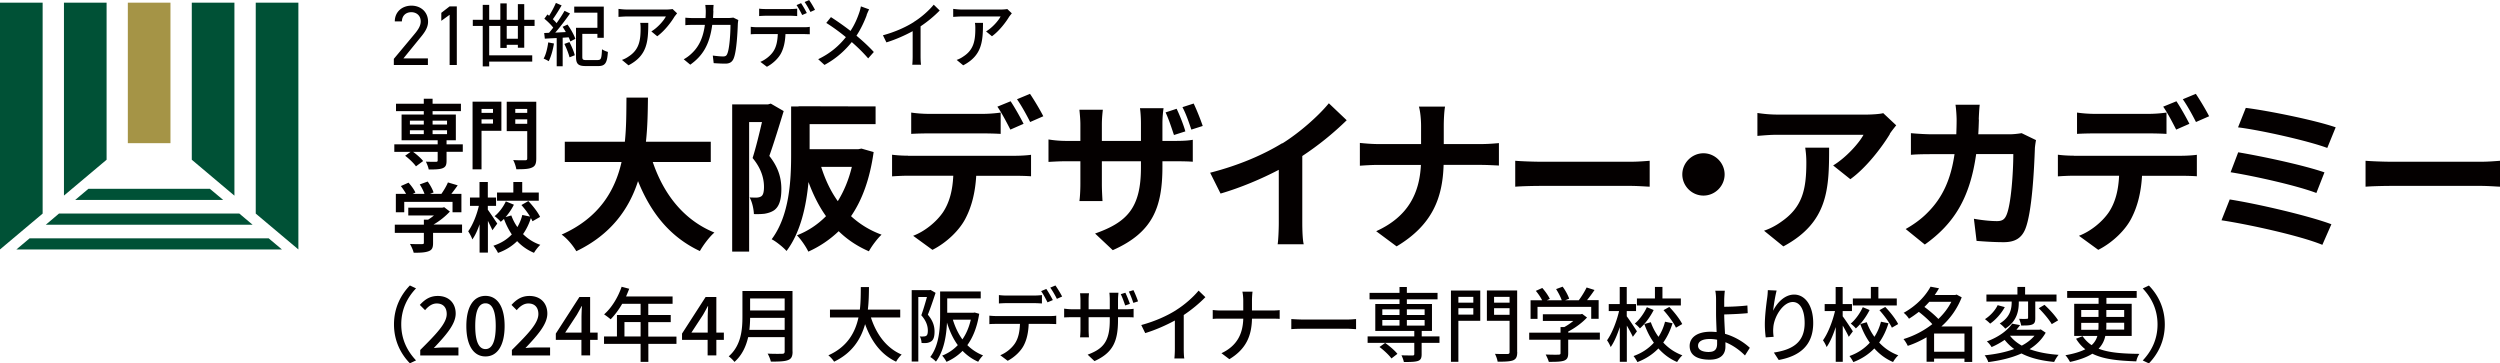 <svg xmlns="http://www.w3.org/2000/svg" id="_レイヤー_2" viewBox="0 0 309.59 45"><defs><style>.cls-2,.cls-3{stroke-width:0}.cls-2{fill:#040000}.cls-3{fill:#005136}</style></defs><g id="_デ"><path d="m3.67 29.51-1.64 1.38h32.88l-1.64-1.38H3.67zM29.63 26.44H7.31l-1.64 1.39h25.61l-1.65-1.39zM25.99 23.38H10.95l-1.64 1.38h18.33l-1.65-1.38zM5.28 26.45V.33H0v30.56l5.28-4.44zM31.67 26.45V.33h5.28v30.56l-5.28-4.44zM13.2 19.78V.33H7.92v23.89l5.28-4.44z" class="cls-3"/><path d="M15.83.33h5.28v17.4h-5.28z" style="stroke-width:0;fill:#a59446"/><path d="M29.03 24.23V.33h-5.28v19.45l5.28 4.45z" class="cls-3"/><path d="M52.98 8.05h-4.21v-.76l2.52-3.02c.49-.58.81-1.07.81-1.62 0-.76-.57-1.14-1.16-1.14-.64 0-1.15.39-1.17 1.14h-.88c0-1.2.93-1.95 2.06-1.95s2.06.75 2.06 1.99c0 .86-.62 1.56-1.08 2.12l-1.97 2.42h3.03v.82ZM56.57 8.05h-.89V1.83l-1.03.75v-.99l1.03-.8h.89v7.26ZM64.13 5.91v-.36h-1.38v.39h-.79V3.21h-1.38v3.64h5.33v.78h-5.33v.59h-.8V3.21h-1.23v-.76h1.23V.6h.8v1.85h1.38V.42h.79v2.03h1.38V.51h.79v1.94h1.28v.76h-1.28v2.7h-.79Zm0-1.11V3.21h-1.38V4.8h1.38ZM68.6 5.39c-.13.81-.37 1.65-.65 2.19-.14-.09-.46-.26-.63-.32.29-.51.47-1.28.57-2.01l.72.14Zm1.67-2.36c.4.55.82 1.29.98 1.78l-.62.32c-.05-.15-.12-.33-.21-.51l-.74.05v3.54h-.74v-3.5c-.54.03-1.05.05-1.47.08l-.08-.7.6-.03c.17-.2.35-.41.52-.64-.27-.35-.71-.79-1.1-1.1l.38-.53c.07.05.14.11.21.16.31-.48.64-1.11.84-1.59l.71.31c-.33.57-.74 1.23-1.09 1.71.18.16.34.33.46.49.38-.52.73-1.07.99-1.53l.68.33c-.53.76-1.21 1.66-1.83 2.37l1.31-.07c-.13-.22-.26-.45-.4-.65l.59-.27Zm.24 2.17c.27.51.56 1.19.67 1.64l-.65.26c-.11-.44-.38-1.14-.64-1.66l.63-.23Zm3.53 2.23c.4 0 .46-.21.51-1.33.19.14.52.27.73.33-.09 1.35-.32 1.75-1.19 1.75h-1.55c-.92 0-1.21-.24-1.21-1.16V3.44h2.65V1.57h-2.87V.82h3.66v3.86h-.79v-.49h-1.87v2.84c0 .35.08.41.51.41h1.42ZM83.55 2.02c-.38.65-1.22 1.79-2.16 2.47l-.73-.6c.78-.46 1.54-1.34 1.8-1.85h-4.83c-.35 0-.66.03-1.04.05V1.1c.33.04.69.08 1.04.08h4.93c.19 0 .59-.03.73-.06l.56.53c-.08.1-.22.27-.29.37Zm-5.72 6.07-.81-.67c.26-.09.56-.23.85-.44 1.26-.82 1.46-1.95 1.46-3.43 0-.24 0-.46-.05-.72h1c0 2.33-.13 4.05-2.45 5.26ZM88.34 1.35c0 .3-.03.6-.04.88h1.9c.23 0 .43-.03.61-.05l.62.3c-.03.15-.05.35-.06.46-.03.9-.14 3.46-.53 4.33-.18.41-.48.61-1.02.61-.48 0-.99-.03-1.44-.06l-.11-.94c.45.06.92.11 1.28.11.27 0 .41-.08.5-.3.3-.63.41-2.65.41-3.61H88.2c-.33 2.48-1.2 3.85-2.72 4.93l-.81-.67c.32-.17.71-.45 1.01-.75.86-.81 1.39-1.89 1.61-3.51h-1.34c-.33 0-.74 0-1.08.04v-.93c.34.03.73.05 1.08.05h1.42c.02-.27.03-.55.03-.86 0-.2-.03-.56-.06-.77h1.03c-.02.21-.04.54-.04.75ZM93.77 3.37h5.77c.19 0 .51 0 .74-.05v.92c-.21 0-.51-.02-.74-.02h-2.27c-.04.95-.21 1.73-.55 2.38-.32.61-.99 1.27-1.75 1.67l-.81-.61c.65-.27 1.29-.79 1.63-1.33.38-.6.49-1.31.53-2.11h-2.55c-.26 0-.56 0-.8.03v-.93c.25.03.53.05.8.05Zm1.09-2.25h2.98c.27 0 .61-.02.88-.05v.92c-.28-.02-.6-.04-.88-.04h-2.97c-.3 0-.63.02-.86.04v-.92c.26.04.56.05.86.05Zm5.06.49-.58.25c-.18-.36-.46-.89-.7-1.23l.56-.24c.22.32.54.88.71 1.22Zm1.01-.39-.57.26c-.19-.38-.48-.89-.72-1.23l.56-.24c.24.34.57.89.73 1.22ZM107.33 1.88c-.28.74-.71 1.7-1.27 2.54.78.65 1.54 1.35 2.15 2.02l-.7.79c-.64-.74-1.3-1.38-2.03-2.02-.8.99-1.86 2.01-3.38 2.83l-.78-.71c1.5-.72 2.57-1.65 3.43-2.73-.64-.53-1.56-1.22-2.43-1.76l.58-.72c.74.47 1.72 1.16 2.42 1.71.52-.78.85-1.57 1.1-2.31.07-.2.15-.52.19-.73l1.02.37c-.1.18-.25.53-.32.72ZM113.18 2.71c.92-.57 1.85-1.4 2.45-2.13l.74.72c-.67.69-1.5 1.38-2.37 1.96v3.71c0 .37.02.86.06 1.05h-1.09c.03-.2.05-.69.05-1.05V3.86c-.93.51-2.09 1.03-3.25 1.39l-.43-.88c1.54-.42 2.87-1.03 3.84-1.65ZM125 2.02c-.38.65-1.22 1.79-2.16 2.47l-.73-.6c.78-.46 1.54-1.34 1.8-1.85h-4.83c-.35 0-.66.03-1.04.05V1.1c.33.04.69.08 1.04.08h4.93c.19 0 .59-.03.73-.06l.56.53c-.08.1-.22.27-.29.37Zm-5.72 6.07-.81-.67c.26-.09.56-.23.85-.44 1.26-.82 1.46-1.95 1.46-3.43 0-.24 0-.46-.05-.72h1c0 2.33-.13 4.05-2.45 5.26ZM50.76 35.35l.76.36c-1.09 1.15-1.83 2.6-1.83 4.46s.75 3.31 1.83 4.46l-.76.36c-1.13-1.16-1.97-2.78-1.97-4.82s.84-3.66 1.97-4.82ZM52.04 43.34c2.04-2.03 3.28-3.32 3.28-4.45 0-.79-.42-1.31-1.24-1.31-.58 0-1.06.37-1.44.83l-.65-.65c.63-.69 1.27-1.11 2.23-1.11 1.34 0 2.21.87 2.21 2.18s-1.18 2.65-2.71 4.27c.37-.04.84-.07 1.19-.07h1.86v.99h-4.73v-.68ZM57.75 40.37c0-2.43.92-3.73 2.37-3.73s2.37 1.3 2.37 3.73-.91 3.77-2.37 3.77-2.37-1.34-2.37-3.77Zm3.64 0c0-2.08-.53-2.81-1.27-2.81s-1.27.73-1.27 2.81.53 2.86 1.27 2.86 1.27-.78 1.27-2.86ZM63.39 43.34c2.04-2.03 3.28-3.32 3.28-4.45 0-.79-.42-1.31-1.24-1.31-.58 0-1.06.37-1.44.83l-.65-.65c.63-.69 1.27-1.11 2.23-1.11 1.34 0 2.21.87 2.21 2.18s-1.18 2.65-2.71 4.27c.37-.04.84-.07 1.19-.07h1.86v.99h-4.73v-.68ZM72.01 42.09h-3.18v-.78l2.92-4.53h1.33v4.41h.93v.9h-.93v1.92H72v-1.92Zm0-.9v-1.83c0-.4.03-1.05.05-1.45h-.04c-.18.36-.38.71-.59 1.08l-1.44 2.2h2.02ZM83.78 42.58h-3.49v2.23h-.96v-2.23H74.8v-.91h1.6v-2.66h2.93v-1.39h-2.28c-.43.75-.93 1.41-1.43 1.92-.18-.16-.58-.46-.81-.61.92-.8 1.71-2.08 2.17-3.42l.94.25c-.12.31-.26.65-.39.95h5.76v.91h-3.01v1.39h2.78v.88h-2.78v1.79h3.49v.91Zm-4.45-.91v-1.79h-2v1.79h2ZM87.64 42.09h-3.18v-.78l2.92-4.53h1.33v4.41h.93v.9h-.93v1.92h-1.08v-1.92Zm0-.9v-1.83c0-.4.03-1.05.05-1.45h-.04c-.18.36-.38.71-.59 1.08l-1.44 2.2h2.02ZM98.15 43.54c0 .61-.16.9-.56 1.05-.42.17-1.09.19-2.13.19-.06-.27-.24-.73-.4-.99.78.04 1.57.03 1.81.02.22 0 .3-.08.3-.29v-1.77h-4.52c-.26 1.13-.76 2.25-1.7 3.07-.14-.2-.5-.55-.71-.69 1.55-1.35 1.7-3.33 1.7-4.92v-3.17h6.2v7.49Zm-.98-2.69v-1.49h-4.28c0 .46-.03.97-.09 1.49h4.37Zm-4.28-3.89v1.49h4.28v-1.49h-4.28ZM107.85 39.31c.68 2.1 1.93 3.8 3.81 4.6-.23.2-.54.6-.69.88-1.86-.88-3.07-2.51-3.84-4.65-.51 1.83-1.58 3.57-3.84 4.65-.15-.25-.45-.58-.71-.79 2.37-1.05 3.34-2.87 3.73-4.69h-3.53v-.97h3.7c.12-1.01.11-1.98.12-2.79h1.01c-.01.82-.02 1.79-.14 2.79h4.01v.97h-3.63ZM115.85 36.29c-.28.85-.63 1.9-.95 2.68.68.8.83 1.49.83 2.1s-.12 1-.41 1.2c-.15.1-.34.17-.54.2-.19.02-.43.02-.66 0 0-.23-.08-.59-.22-.81.21.02.38.02.51 0 .12 0 .22-.03.31-.09.14-.1.18-.34.18-.64 0-.5-.16-1.16-.81-1.89.25-.68.51-1.58.7-2.26h-1.07v7.99h-.82v-8.84h2.19l.14-.03.61.35Zm5.41 2.58c-.26 1.64-.77 2.9-1.47 3.87.55.54 1.2.98 1.95 1.27-.19.18-.48.55-.6.79-.76-.33-1.39-.79-1.94-1.35-.58.59-1.24 1.03-1.99 1.36-.11-.22-.36-.59-.54-.77a5.35 5.35 0 0 0 1.94-1.3c-.58-.79-1.01-1.73-1.34-2.79-.07 1.59-.37 3.52-1.37 4.83-.13-.16-.51-.46-.7-.57 1.13-1.5 1.22-3.64 1.22-5.22v-2.9h5.03v.86h-4.15v1.78h3.23l.17-.03.57.16Zm-3.26.72c.28.91.67 1.74 1.18 2.44.47-.68.82-1.49 1.04-2.44h-2.23ZM123.44 39.14h6.52c.21 0 .58 0 .84-.05v1.04c-.24 0-.58-.02-.84-.02h-2.57c-.04 1.07-.24 1.96-.62 2.68-.36.69-1.11 1.43-1.98 1.89l-.92-.69c.74-.3 1.45-.89 1.84-1.5.43-.68.56-1.47.6-2.38h-2.88c-.3 0-.63 0-.91.03v-1.05c.28.03.6.05.91.05Zm1.23-2.54h3.36c.31 0 .69-.02 1-.06v1.04c-.32-.02-.68-.04-1-.04h-3.35c-.34 0-.71.02-.98.04v-1.04c.3.04.64.06.97.06Zm5.71.56-.66.28c-.2-.4-.52-1.01-.79-1.39l.64-.27c.25.36.61.99.81 1.38Zm1.15-.44-.65.29c-.21-.43-.54-1.01-.82-1.39l.64-.27c.27.38.65 1.01.83 1.37ZM135.54 44.72l-.85-.8c1.86-.7 2.74-1.56 2.74-4.24v-.4h-2.62v1.51c0 .4.03.84.04.98h-1.1c.02-.14.05-.57.05-.98v-1.51h-.98c-.47 0-.88.02-1.04.03v-1.09c.13.02.58.08 1.04.08h.98v-1.17c0-.24-.02-.54-.05-.81h1.11c-.02.14-.05.44-.05.82v1.16h2.62v-1.17c0-.4-.03-.74-.05-.88h1.12c0 .14-.05.47-.05.88v1.17h.93c.49 0 .81-.03 1-.06v1.07c-.15-.02-.51-.03-.99-.03h-.94v.34c0 2.6-.59 4.05-2.92 5.1Zm4.38-7.09-.58.2c-.15-.43-.35-1.01-.55-1.4l.57-.18c.18.37.43.99.56 1.38Zm1.01-.31-.58.19c-.15-.44-.36-1.01-.56-1.4l.57-.18c.19.38.44.99.57 1.39ZM145.66 38.39c1.04-.65 2.09-1.58 2.77-2.4l.84.81c-.76.78-1.69 1.55-2.68 2.21v4.19c0 .41.02.97.07 1.19h-1.23c.03-.22.06-.78.06-1.19v-3.51c-1.05.57-2.36 1.16-3.67 1.56l-.49-1c1.74-.47 3.24-1.16 4.34-1.86ZM153.86 36.12h1.25c-.04.26-.07.79-.07 1.09v1.24h2.47c.39 0 .78-.02.96-.05v1.09c-.18-.02-.62-.03-.97-.03h-2.46c-.04 2.13-.73 3.77-2.8 5.02l-.98-.74c1.91-.9 2.65-2.37 2.7-4.28h-2.76c-.4 0-.78 0-1.02.04v-1.11c.24.03.63.06 1 .06h2.78v-1.24c0-.32-.04-.83-.11-1.09ZM161.39 39.57h5.42c.48 0 .87-.04 1.12-.06v1.25c-.22 0-.68-.05-1.12-.05h-5.42c-.55 0-1.15.02-1.48.05v-1.25c.33.02.95.06 1.48.06ZM178.25 42.46h-2.2v1.4c0 .47-.1.71-.46.84-.37.12-.93.13-1.74.13-.05-.25-.18-.6-.3-.83.6.02 1.21.02 1.38.02.16 0 .21-.05.21-.19v-1.37h-5.78v-.8h5.78v-.68h-4.83v-3.33h3v-.58h-3.71v-.8h3.71v-.73h.91v.73h3.8v.8h-3.8v.58h3.11v3.33h-1.27v.68h2.2v.8Zm-5.94 1.93c-.29-.41-.94-1.02-1.48-1.42l.7-.5c.55.38 1.21.95 1.52 1.35l-.74.57Zm-1.13-5.38h2.13v-.7h-2.13v.7Zm0 1.31h2.13v-.69h-2.13v.69Zm3.04-2.01v.7h2.2v-.7h-2.2Zm2.2 1.32h-2.2v.69h2.2v-.69ZM183.32 39.73h-2.72v5.07h-.92v-8.82h3.63v3.75Zm-2.72-2.97v.72h1.85v-.72h-1.85Zm1.85 2.2v-.79h-1.85v.79h1.85Zm5.44 4.63c0 .58-.13.87-.51 1.03-.39.15-1 .17-1.92.17-.03-.26-.19-.71-.33-.97.66.03 1.35.02 1.55.02.2-.01.26-.07.26-.25v-3.86h-2.81v-3.76h3.75v7.62Zm-2.87-6.83v.72h1.92v-.72h-1.92Zm1.92 2.22v-.81h-1.92v.81h1.92ZM198.12 42.06h-3.92v1.69c0 .51-.13.78-.54.92-.41.13-1 .14-1.86.14-.07-.26-.25-.65-.39-.91.7.03 1.39.03 1.59.02s.25-.05.25-.2v-1.65h-3.88v-.87h3.88v-.7h.47c.39-.21.79-.49 1.12-.76h-3.78v-.82h4.67l.2-.05.6.45c-.6.65-1.47 1.29-2.33 1.74v.13h3.92v.87Zm-7.71-2.57h-.87v-2.31h1.43c-.18-.36-.49-.82-.78-1.16l.8-.36c.36.4.76.97.93 1.35l-.36.17h1.84c-.14-.4-.43-.96-.7-1.38l.81-.3c.34.45.68 1.09.81 1.49l-.49.19h1.68c.35-.46.74-1.1.97-1.58l.98.31c-.29.43-.62.88-.93 1.26h1.44v2.31h-.92V38h-6.65v1.48ZM202.21 41.72c-.15-.33-.46-.91-.75-1.4v4.48h-.87v-4.3c-.32.98-.71 1.89-1.13 2.48-.09-.26-.3-.63-.45-.84.61-.84 1.19-2.33 1.49-3.62h-1.28v-.87h1.36v-2.11h.87v2.11h1.15v.87h-1.15v.65c.28.36 1.08 1.57 1.26 1.86l-.52.7Zm4.91-1.69c-.27.88-.65 1.69-1.15 2.39.65.7 1.44 1.24 2.37 1.58-.21.18-.51.57-.65.83-.91-.38-1.67-.96-2.32-1.68-.69.71-1.53 1.28-2.6 1.69-.1-.21-.33-.57-.48-.75 1.05-.37 1.88-.95 2.52-1.65-.49-.69-.88-1.46-1.18-2.31l.8-.23c.23.65.55 1.26.95 1.81.37-.57.64-1.2.81-1.87l.94.19Zm-2.34-1.63c-.42.84-1.05 1.7-1.7 2.27-.14-.18-.44-.45-.63-.6.6-.5 1.17-1.32 1.49-2.03l.84.35Zm3.37-.57h-5.44v-.87h2.23v-1.43h.93v1.43h2.28v.87Zm-1.43.18c.62.64 1.3 1.51 1.6 2.12l-.78.45c-.27-.6-.94-1.5-1.54-2.17l.72-.4ZM213.52 37.1v.89c.8 0 2.01-.06 2.87-.16l.04.95c-.87.09-2.1.14-2.91.16 0 .65.06 1.58.1 2.4 1.27.36 2.37 1.07 3.07 1.73l-.6.95c-.61-.62-1.45-1.25-2.42-1.64v.54c0 .86-.48 1.62-1.95 1.62-1.39 0-2.48-.45-2.48-1.7 0-.98.84-1.76 2.6-1.76.25 0 .5.02.74.04-.03-.8-.07-1.7-.07-2.27v-1.76c0-.42-.04-.87-.1-1.09h1.19c-.04.25-.07.75-.08 1.09Zm-1.88 6.48c.69 0 1-.32 1-1.01v-.5c-.3-.06-.6-.09-.91-.09-.93 0-1.45.31-1.45.83s.53.78 1.37.78ZM219.58 38.48c.44-.92 1.39-2 2.6-2 1.35 0 2.36 1.35 2.36 3.52 0 2.82-1.73 4.11-4.27 4.58l-.6-.92c2.18-.34 3.81-1.16 3.81-3.66 0-1.57-.53-2.6-1.47-2.6-1.21 0-2.32 1.82-2.41 3.15-.03.33-.03.68.04 1.16l-.98.07c-.05-.38-.11-.97-.11-1.64 0-.95.16-2.33.29-3.25.05-.34.07-.68.08-.96l1.09.05c-.17.64-.37 1.86-.43 2.49ZM228.95 41.72c-.15-.33-.46-.91-.75-1.4v4.48h-.87v-4.3c-.32.98-.71 1.89-1.13 2.48-.09-.26-.3-.63-.45-.84.61-.84 1.19-2.33 1.49-3.62h-1.28v-.87h1.36v-2.11h.87v2.11h1.15v.87h-1.15v.65c.28.36 1.08 1.57 1.26 1.86l-.52.7Zm4.91-1.69c-.27.88-.65 1.69-1.15 2.39.65.7 1.44 1.24 2.37 1.58-.21.18-.51.57-.65.83-.91-.38-1.67-.96-2.32-1.68-.69.71-1.53 1.28-2.6 1.69-.1-.21-.33-.57-.48-.75 1.05-.37 1.88-.95 2.52-1.65-.49-.69-.88-1.46-1.18-2.31l.8-.23c.23.65.55 1.26.95 1.81.37-.57.64-1.2.81-1.87l.94.19Zm-2.34-1.63c-.42.84-1.05 1.7-1.7 2.27-.14-.18-.44-.45-.63-.6.6-.5 1.17-1.32 1.49-2.03l.84.35Zm3.37-.57h-5.44v-.87h2.23v-1.43h.93v1.43h2.28v.87Zm-1.43.18c.62.64 1.3 1.51 1.6 2.12l-.78.45c-.27-.6-.94-1.5-1.54-2.17l.72-.4ZM244.23 44.82h-.96v-.41h-3.76v.39h-.93v-3.03c-.75.43-1.53.8-2.33 1.06-.11-.25-.35-.64-.53-.84 1.24-.37 2.5-1.01 3.57-1.85-.41-.47-1.08-1.07-1.67-1.52-.38.29-.79.59-1.22.85-.14-.23-.44-.58-.66-.73 1.63-.9 2.75-2.15 3.33-3.24l1.05.2c-.16.28-.34.56-.53.83h2.54l.17-.05.63.34a9.313 9.313 0 0 1-2.52 3.61h3.82v4.38Zm-5.31-7.45a12 12 0 0 1-.61.64c.6.44 1.29 1.02 1.73 1.49.66-.63 1.21-1.34 1.61-2.13h-2.74Zm4.35 6.19V41.3h-3.76v2.26h3.76ZM253.33 41.2c-.48.85-1.16 1.51-2 2.04 1.01.37 2.23.61 3.6.7-.2.23-.44.63-.55.88-1.59-.15-2.95-.48-4.05-1.05-1.21.55-2.64.88-4.11 1.07-.06-.22-.28-.65-.45-.84 1.32-.13 2.58-.38 3.66-.78-.45-.32-.84-.7-1.18-1.13-.48.32-1.01.63-1.62.89-.13-.23-.4-.56-.59-.7 1.54-.57 2.59-1.4 3.14-2.2l.98.18c-.14.19-.29.38-.45.57h2.85l.16-.04.61.41Zm-5.07-3.16c-.41.76-1.1 1.55-1.81 2.04-.16-.18-.46-.42-.64-.56.66-.41 1.29-1.11 1.57-1.73l.88.24Zm1.74-.67c0 1.04-.17 2.37-1.68 3.33-.15-.2-.47-.49-.68-.64 1.35-.81 1.48-1.89 1.48-2.72h-3.13v-.87h3.84v-.94h.95v.94h3.89v.87h-2.63v2.04c0 .42-.05.67-.37.8-.3.13-.75.13-1.38.13-.03-.24-.15-.58-.25-.83.42.02.84.02.96 0 .12 0 .15-.03.15-.14v-2.01H250v.02Zm-1.08 4.22c.36.47.86.88 1.45 1.21.63-.33 1.16-.74 1.57-1.22h-3.03Zm4.26-3.84c.62.56 1.34 1.36 1.69 1.92l-.79.47c-.3-.53-1.01-1.38-1.61-1.97l.71-.42ZM260.71 41.6a3.08 3.08 0 0 1-.83 1.58c1.27.5 2.95.62 5.06.64-.17.22-.34.62-.39.93-2.23-.08-4.04-.25-5.44-.95-.65.41-1.55.76-2.77 1.02-.11-.21-.36-.62-.57-.83 1.09-.19 1.87-.44 2.47-.74-.45-.34-.83-.78-1.15-1.3l.81-.32c.31.45.68.82 1.12 1.11.38-.34.59-.73.71-1.14h-2.87v-3.98h3.02v-.73h-3.89v-.85h8.61v.85h-3.75v.73h3.13v3.98h-3.26Zm-2.98-2.35h2.14v-.86h-2.14v.86Zm2.12 1.58c.02-.16.02-.32.02-.49v-.36h-2.14v.86h2.12Zm3.2-.86h-2.21v.37c0 .17 0 .32-.02.48h2.23v-.86Zm-2.21-1.58v.86h2.21v-.86h-2.21ZM266.11 45l-.76-.36c1.08-1.15 1.83-2.6 1.83-4.46s-.75-3.31-1.83-4.46l.76-.36c1.14 1.16 1.97 2.78 1.97 4.82s-.84 3.66-1.97 4.82ZM80.83 20.05c1.35 3.98 3.82 7.19 7.64 8.75-.61.51-1.41 1.59-1.8 2.29-3.7-1.74-6.07-4.72-7.66-8.66-1.1 3.41-3.31 6.6-7.64 8.68-.39-.67-1.1-1.55-1.82-2.06 4.68-2.08 6.62-5.48 7.42-8.99h-7.03v-2.51h7.44c.2-1.92.18-3.78.2-5.46h2.66c-.02 1.68-.04 3.56-.25 5.46h8.03v2.51h-7.19ZM97.05 13.75c-.53 1.74-1.21 3.96-1.78 5.56 1.23 1.55 1.49 2.92 1.49 4.11 0 1.31-.27 2.17-.9 2.62-.33.22-.72.35-1.19.43-.35.04-.84.06-1.31.04-.02-.57-.2-1.49-.53-2.06.37.02.63.02.9.02.22-.02.41-.06.57-.18.22-.16.31-.57.31-1.14 0-.94-.27-2.21-1.41-3.58.41-1.29.84-3.07 1.16-4.45h-1.59v16.04h-2.1V12.93h4.43l.35-.1 1.59.92Zm11.14 5.07c-.47 3.33-1.41 5.93-2.8 7.95a11.2 11.2 0 0 0 3.78 2.29c-.53.49-1.23 1.43-1.57 2.06-1.45-.63-2.7-1.47-3.74-2.49a13.287 13.287 0 0 1-3.76 2.53c-.29-.61-.92-1.53-1.41-2.02 1.37-.53 2.57-1.33 3.6-2.37-.88-1.23-1.59-2.66-2.17-4.23-.27 2.96-.98 6.25-2.72 8.54-.37-.43-1.33-1.21-1.84-1.45 2.23-2.98 2.41-7.36 2.41-10.5v-5.95h.92v-.02h1.37l8.17.02v2.19h-8.17v3.11h6.01l.41-.08 1.51.43Zm-6.5 1.84c.49 1.55 1.16 3 2.06 4.25.76-1.23 1.35-2.64 1.74-4.25h-3.8ZM112.44 19.29h13.38c.43 0 1.33-.04 1.86-.12v2.66c-.51-.04-1.29-.06-1.86-.06h-4.93c-.12 2.1-.57 3.82-1.31 5.25-.72 1.43-2.29 3-4.11 3.92l-2.39-1.74c1.45-.55 2.88-1.72 3.7-2.92.84-1.27 1.19-2.8 1.27-4.52h-5.62c-.59 0-1.39.04-1.96.08v-2.68c.61.08 1.33.12 1.96.12Zm2.59-5.19h6.68c.69 0 1.51-.06 2.21-.16v2.64c-.7-.04-1.49-.06-2.21-.06h-6.68c-.69 0-1.57.02-2.19.06v-2.64c.65.1 1.49.16 2.19.16Zm11.73 1.23-1.64.72c-.43-.84-1.06-2.06-1.61-2.84l1.64-.67c.51.76 1.23 2.04 1.61 2.8Zm2.45-.94-1.64.72c-.43-.86-1.08-2.04-1.63-2.82l1.61-.67c.53.78 1.29 2.06 1.65 2.78ZM137.8 30.98l-2.19-2.06c3.94-1.39 5.68-3.15 5.68-8.17v-.78h-4.84v2.78c0 .92.06 1.74.08 2.15h-2.86c.06-.41.12-1.23.12-2.15v-2.78h-1.74c-1.02 0-1.76.06-2.21.08v-2.78c.37.06 1.19.18 2.21.18h1.74v-2.02c0-.59-.06-1.21-.12-1.84h2.9c-.04.39-.12 1.04-.12 1.86v2h4.84V15.3c0-.82-.06-1.49-.12-1.9h2.92c-.06.43-.14 1.08-.14 1.9v2.15h1.51c1.08 0 1.7-.04 2.25-.14v2.72c-.45-.04-1.16-.06-2.23-.06h-1.53v.67c0 5.07-1.21 8.15-6.15 10.34Zm8.99-14.71-1.41.45c-.29-.86-.65-1.98-1.04-2.8l1.37-.45c.39.82.86 2 1.08 2.8Zm2.15-.67-1.41.45c-.29-.88-.67-1.98-1.1-2.78l1.39-.45c.39.82.86 2 1.12 2.78ZM158.8 17.76c2.1-1.31 4.43-3.35 5.76-4.97l2.21 2.1a37.108 37.108 0 0 1-5.5 4.43v8.25c0 .9.04 2.17.18 2.68h-3.23c.08-.49.14-1.78.14-2.68v-6.54c-2.1 1.1-4.7 2.21-7.21 2.94l-1.29-2.58c3.66-.94 6.66-2.27 8.93-3.66ZM175.7 13.2h3.25c-.12.63-.16 1.76-.16 2.41v2.23h4.6c.94 0 1.8-.08 2.23-.12v2.78c-.43-.02-1.43-.08-2.25-.08h-4.6c-.12 4.11-1.41 7.46-5.82 10.09l-2.53-1.88c4.01-1.82 5.37-4.76 5.54-8.21h-5.21c-.9 0-1.72.06-2.35.1V17.7c.61.06 1.45.14 2.27.14h5.31v-2.25c0-.7-.08-1.76-.27-2.39ZM190.93 20.03h10.97c.96 0 1.86-.08 2.39-.12v3.21c-.49-.02-1.53-.1-2.39-.1h-10.97c-1.16 0-2.53.04-3.29.1v-3.21c.74.06 2.23.12 3.29.12ZM213.57 21.6c0 1.43-1.18 2.62-2.62 2.62s-2.62-1.19-2.62-2.62 1.19-2.62 2.62-2.62 2.62 1.19 2.62 2.62ZM234.04 16.59c-.96 1.59-2.9 4.17-4.9 5.6l-2.13-1.7c1.64-1 3.23-2.8 3.76-3.8h-10.65c-.86 0-1.53.06-2.49.14v-2.84c.78.12 1.64.2 2.49.2h11.01c.57 0 1.7-.06 2.08-.18l1.61 1.51c-.22.27-.61.76-.8 1.06Zm-13.2 13.92-2.39-1.94c.65-.22 1.39-.57 2.15-1.12 2.6-1.8 3.09-3.96 3.09-7.32 0-.63-.04-1.19-.14-1.84h2.96c0 5.07-.1 9.24-5.66 12.22ZM245.06 14.79c-.02.63-.04 1.25-.08 1.84h3.84c.51 0 1.04-.06 1.53-.14l1.78.86c-.06.33-.14.86-.14 1.08-.08 2.21-.33 7.91-1.21 9.99-.45 1.04-1.23 1.57-2.64 1.57-1.16 0-2.39-.08-3.37-.16l-.33-2.74c1 .18 2.06.29 2.86.29.65 0 .94-.22 1.16-.72.59-1.29.86-5.37.86-7.58h-4.6c-.76 5.39-2.7 8.6-6.36 11.2l-2.37-1.92c.84-.47 1.86-1.16 2.68-2 1.9-1.88 2.92-4.17 3.37-7.27h-2.7c-.7 0-1.82 0-2.7.08v-2.68c.86.08 1.92.14 2.7.14h2.92c.02-.57.04-1.16.04-1.78 0-.45-.06-1.39-.14-1.88h3c-.06.47-.1 1.33-.12 1.82ZM256.81 19.29h13.38c.43 0 1.33-.04 1.86-.12v2.66c-.51-.04-1.29-.06-1.86-.06h-4.93c-.12 2.1-.57 3.82-1.31 5.25-.72 1.43-2.29 3-4.11 3.92l-2.39-1.74c1.45-.55 2.88-1.72 3.7-2.92.84-1.27 1.19-2.8 1.27-4.52h-5.62c-.59 0-1.39.04-1.96.08v-2.68c.61.08 1.33.12 1.96.12Zm2.59-5.19h6.68c.7 0 1.51-.06 2.21-.16v2.64c-.7-.04-1.49-.06-2.21-.06h-6.68c-.69 0-1.57.02-2.19.06v-2.64c.65.1 1.49.16 2.19.16Zm11.73 1.23-1.64.72c-.43-.84-1.06-2.06-1.61-2.84l1.64-.67c.51.76 1.23 2.04 1.61 2.8Zm2.45-.94-1.64.72c-.43-.86-1.08-2.04-1.63-2.82l1.61-.67c.53.78 1.29 2.06 1.65 2.78ZM288.71 27.77l-1.12 2.55c-2.76-1.14-9.22-2.55-12.49-3.04l1.02-2.58c3.49.55 9.79 2.02 12.59 3.07Zm-.86-6.42-1 2.55c-2.35-.9-7.58-2.08-10.62-2.57l.94-2.47c2.92.49 8.11 1.59 10.69 2.49Zm1.39-5.58-1.04 2.55c-2.37-.88-8.17-2.19-11.05-2.55l.96-2.41c2.68.33 8.56 1.51 11.14 2.41ZM296.23 20.03h10.97c.96 0 1.86-.08 2.39-.12v3.21c-.49-.02-1.53-.1-2.39-.1h-10.97c-1.16 0-2.53.04-3.29.1v-3.21c.74.06 2.23.12 3.29.12ZM57.31 18.8H55.3v1.1c0 .53-.11.79-.51.94-.38.14-.95.15-1.7.15-.05-.3-.21-.69-.35-.97.5.02 1.09.02 1.25.02.15 0 .21-.05.21-.17v-1.06h-3.04c.47.34.98.8 1.24 1.13l-.89.66c-.25-.37-.84-.94-1.34-1.31l.67-.48h-2.01v-.94h5.37v-.5h-4.47v-3.19h2.75v-.42h-3.44v-.91h3.44v-.62h1.09v.62h3.51v.91h-3.51v.42h2.88v3.19H55.3v.5h2.01v.94Zm-6.55-3.38h1.72v-.48h-1.72v.48Zm0 1.19h1.72v-.48h-1.72v.48Zm2.81-1.67v.48h1.79v-.48h-1.79Zm1.79 1.19h-1.79v.48h1.79v-.48ZM62.09 16.2h-2.46v4.77h-1.11v-8.38h3.57v3.61Zm-2.46-2.71v.49h1.42v-.49h-1.42Zm1.42 1.82v-.53h-1.42v.53h1.42Zm5.36 4.31c0 .64-.13.96-.54 1.13-.4.19-1.02.21-1.93.21-.05-.32-.22-.84-.39-1.14.59.04 1.28.03 1.48.03s.26-.07.26-.24v-3.37h-2.54V12.6h3.66v7.03Zm-2.6-6.13v.49h1.48v-.49h-1.48Zm1.48 1.84v-.55h-1.48v.55h1.48ZM57.24 28.84h-3.61v1.25c0 .58-.12.87-.58 1.03-.44.16-1.02.18-1.82.18-.07-.32-.29-.79-.46-1.09.6.03 1.29.03 1.48.02.2 0 .24-.04.24-.17v-1.22h-3.6v-1.02h3.6v-.62h.53c.24-.15.5-.33.72-.52h-3.18v-.96h4.21l.24-.06.7.54c-.53.57-1.26 1.17-2.03 1.61h3.54v1.02Zm-7.17-2.55h-1.05v-2.28h1.27a8.21 8.21 0 0 0-.65-.97l.95-.42c.33.36.7.86.85 1.23l-.34.16h1.47a5.84 5.84 0 0 0-.59-1.17l.98-.36c.3.4.61.97.73 1.35l-.45.18h1.42c.31-.44.63-.98.81-1.42l1.21.36c-.25.36-.53.73-.79 1.06h1.25v2.28h-1.1V25h-5.98v1.29ZM60.98 28.52c-.12-.3-.35-.75-.56-1.17v3.93h-1.03v-3.5c-.25.73-.56 1.41-.9 1.87-.09-.31-.34-.74-.51-1.01.55-.75 1.07-2.03 1.32-3.15h-1.1v-1.03h1.18v-1.92h1.03v1.92h1.02v1.03h-1.02v.48c.26.35 1 1.46 1.17 1.72l-.61.83Zm4.97-1.11c-.06-.12-.12-.26-.21-.4-.23.72-.55 1.39-.97 1.98.59.58 1.3 1.05 2.14 1.33-.25.23-.61.68-.78.99a6.04 6.04 0 0 1-2.09-1.45c-.63.62-1.41 1.12-2.37 1.46-.11-.25-.38-.67-.57-.89.96-.31 1.71-.8 2.28-1.4a8.86 8.86 0 0 1-.97-1.92c-.13.13-.27.25-.4.36-.16-.21-.51-.52-.76-.7.56-.45 1.09-1.17 1.39-1.83l1 .41c-.27.54-.64 1.09-1.03 1.53l.71-.2c.19.52.44 1 .75 1.44.27-.46.48-.96.61-1.5l.96.2c-.29-.48-.69-1-1.07-1.43l.86-.49c.56.59 1.19 1.39 1.45 1.96l-.94.54Zm.77-2.55h-5.17v-1.02h2.02v-1.3h1.1v1.3h2.05v1.02Z" class="cls-2"/></g></svg>